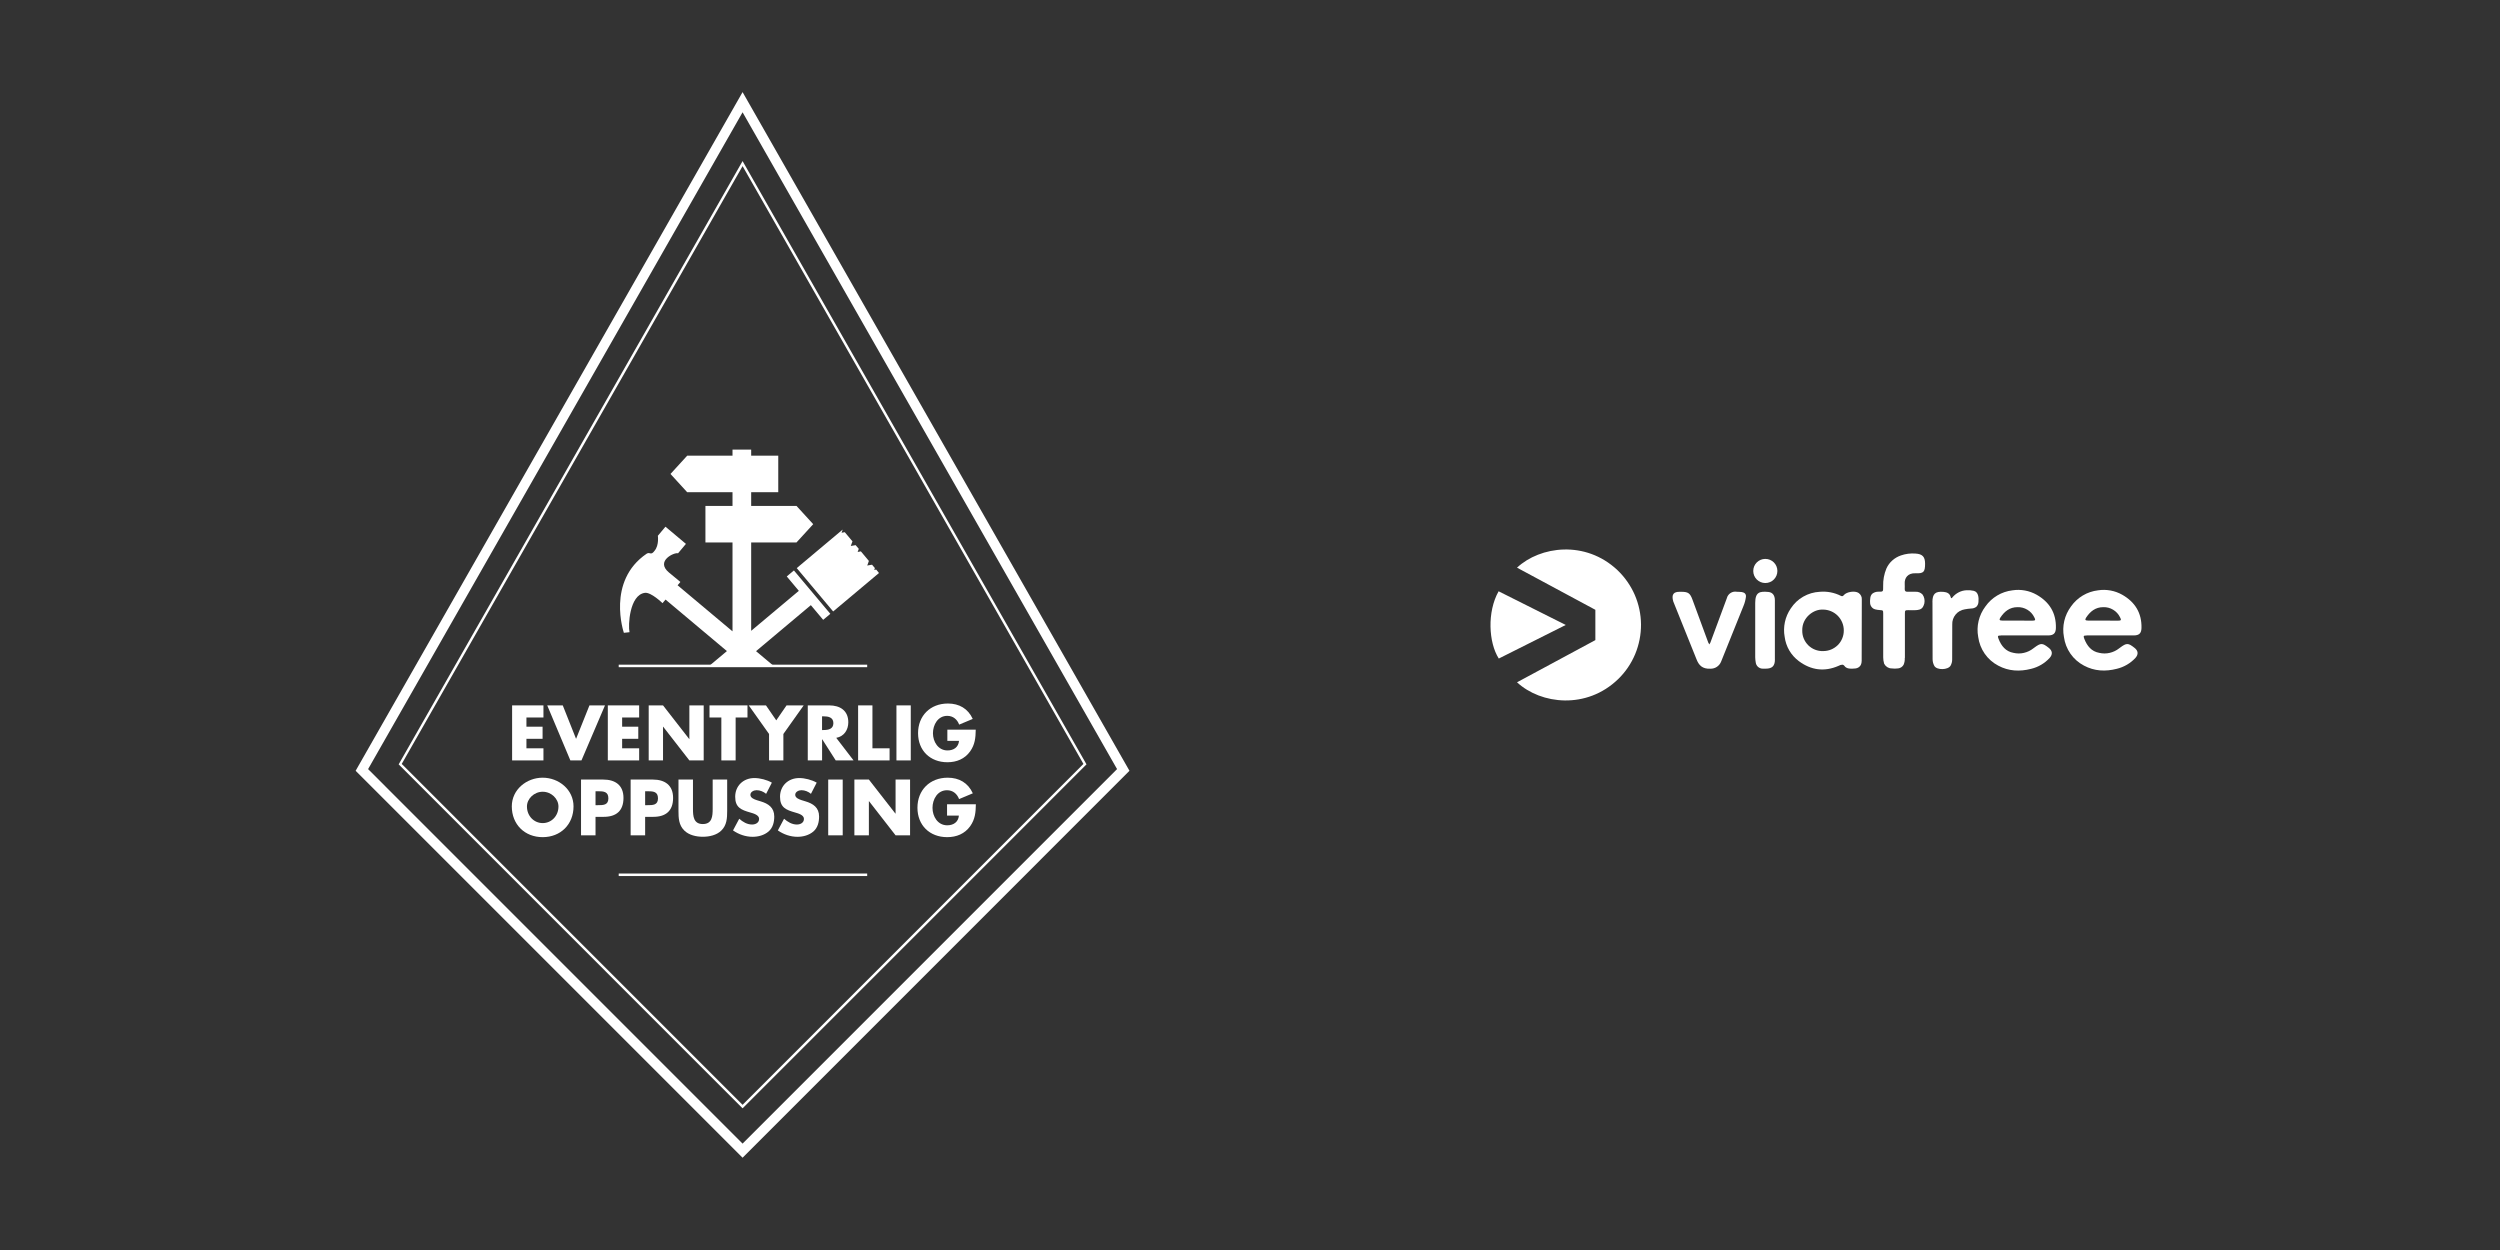 <?xml version="1.0" encoding="utf-8"?>
<svg xmlns="http://www.w3.org/2000/svg" id="VIAFREE_CHANNELS" data-name="VIAFREE CHANNELS" viewBox="0 0 576 288">
  <rect x="0" y="0" width="576" height="288" fill="#333333" stroke="none"/>
  <defs>
    <style>
      .cls-1 {
        fill: #fff;
      }
    </style>
  </defs>
  <g id="CHANNELS">
    <g id="EVENTYRLIG_OPPUSSING" data-name="EVENTYRLIG OPPUSSING">
      <g id="EVENTYRLIG_OPPUSSING_-_Color" data-name="EVENTYRLIG OPPUSSING - Color">
        <g>
          <path class="cls-1" d="M171.09,266.74l-89.15-89.15,.43-.76L171.09,21.22l89.14,156.37-89.14,89.15Zm-86.28-89.54l86.28,86.29,86.28-86.29L171.09,25.87,84.81,177.2Z"/>
          <g>
            <polygon class="cls-1" points="191.96 140.88 202.52 132.02 201.87 131.23 201.42 131.31 201.57 130.88 200.92 130.11 200.47 130.18 199.81 130.3 200.04 129.67 200.19 129.24 198.35 127.04 198.26 127.05 197.6 127.17 197.83 126.54 197.86 126.45 197.14 125.6 196.69 125.68 196.02 125.79 196.25 125.16 196.41 124.73 194.64 122.62 194.55 122.63 193.89 122.75 194.12 122.12 194.15 122.03 194.14 122.02 183.57 130.89 191.96 140.88"/>
            <path class="cls-1" d="M174.2,150.02l12.62-10.59,2.84,3.38,1.65-1.38-8.39-10-1.65,1.38,2.78,3.32-10.98,9.21v-20.36h10.44l3.85-4.21-3.85-4.21h-10.44v-3.15h6.24v-8.42h-6.24v-1.4h-4.3v1.4h-10.44l-3.85,4.21,3.85,4.21h10.44v3.15h-6.24v8.42h6.24v20.48l-12.65-10.61,.64-.77s-1.08-.87-2.66-2.2c-3.16-2.65,1.34-4.7,2.12-4.4,.29-.35,1.82-2.17,1.82-2.17l-4.72-3.96-1.75,2.09s.31,2.14-.73,3.42c-.92,1.27-1.03,.21-1.85,.71-9.33,6.34-5.25,18.23-5.25,18.23l1.3-.14c-.35-1.52-.03-8.59,3.54-9.07,1.44-.19,4.06,2.38,4.06,2.38l.7-.83,14.14,11.87-4.07,3.41h14.83l-4.07-3.41Z"/>
          </g>
          <g>
            <g>
              <path class="cls-1" d="M121.29,165.31v2.12h3.72v2.79h-3.72v2.19h3.92v2.79h-7.22v-12.68h7.22v2.79h-3.92Z"/>
              <path class="cls-1" d="M132.73,170.22l3.08-7.7h3.58l-5.42,12.68h-2.56l-5.33-12.68h3.58l3.06,7.7Z"/>
              <path class="cls-1" d="M143.34,165.31v2.12h3.72v2.79h-3.72v2.19h3.92v2.79h-7.22v-12.68h7.22v2.79h-3.92Z"/>
              <path class="cls-1" d="M149.46,162.52h3.3l6.04,7.76h.03v-7.76h3.3v12.68h-3.3l-6.04-7.77h-.03v7.77h-3.3v-12.68Z"/>
              <path class="cls-1" d="M169.5,175.2h-3.3v-9.89h-2.73v-2.79h8.75v2.79h-2.73v9.89Z"/>
              <path class="cls-1" d="M172.53,162.52h3.95l2.37,3.45,2.37-3.45h3.95l-4.68,6.59v6.09h-3.3v-6.09l-4.68-6.59Z"/>
              <path class="cls-1" d="M196.65,175.2h-4.1l-3.11-4.88h-.03v4.88h-3.3v-12.68h4.93c2.51,0,4.41,1.19,4.41,3.9,0,1.75-.98,3.26-2.78,3.58l3.99,5.2Zm-7.25-7h.32c1.08,0,2.29-.2,2.29-1.58s-1.21-1.58-2.29-1.58h-.32v3.16Z"/>
              <path class="cls-1" d="M201.01,172.41h3.95v2.79h-7.25v-12.68h3.3v9.89Z"/>
              <path class="cls-1" d="M209.84,175.2h-3.3v-12.68h3.3v12.68Z"/>
              <path class="cls-1" d="M224.81,168.12c-.03,1.85-.17,3.43-1.3,5.01-1.24,1.73-3.11,2.49-5.23,2.49-3.99,0-6.76-2.71-6.76-6.7s2.79-6.83,6.88-6.83c2.61,0,4.63,1.18,5.72,3.55l-3.13,1.31c-.45-1.21-1.41-2.02-2.74-2.02-2.17,0-3.3,2.07-3.3,4s1.18,3.97,3.35,3.97c1.43,0,2.52-.74,2.66-2.2h-2.69v-2.59h6.54Z"/>
            </g>
            <g>
              <path class="cls-1" d="M132.14,185.79c0,4.16-2.98,7.09-7.11,7.09s-7.11-2.93-7.11-7.09c0-3.88,3.41-6.61,7.11-6.61s7.11,2.73,7.11,6.61Zm-10.73,.02c0,2.22,1.64,3.83,3.63,3.83s3.63-1.62,3.63-3.83c0-1.77-1.64-3.39-3.63-3.39s-3.63,1.62-3.63,3.39Z"/>
              <path class="cls-1" d="M133.87,179.61h5.11c2.76,0,4.67,1.28,4.67,4.23s-1.64,4.36-4.55,4.36h-1.89v4.26h-3.34v-12.85Zm3.34,5.9h.56c1.21,0,2.4,0,2.4-1.57s-1.11-1.64-2.4-1.64h-.56v3.2Z"/>
              <path class="cls-1" d="M145.3,179.61h5.11c2.76,0,4.67,1.28,4.67,4.23s-1.64,4.36-4.55,4.36h-1.89v4.26h-3.34v-12.85Zm3.34,5.9h.56c1.21,0,2.4,0,2.4-1.57s-1.11-1.64-2.4-1.64h-.56v3.2Z"/>
              <path class="cls-1" d="M167.54,179.61v7.22c0,1.65-.07,3.29-1.35,4.53-1.07,1.06-2.76,1.43-4.26,1.43s-3.19-.37-4.26-1.43c-1.28-1.24-1.35-2.88-1.35-4.53v-7.22h3.34v6.76c0,1.67,.12,3.49,2.27,3.49s2.27-1.82,2.27-3.49v-6.76h3.34Z"/>
              <path class="cls-1" d="M176.53,182.91c-.61-.51-1.4-.85-2.21-.85-.61,0-1.43,.36-1.43,1.07s.9,1.04,1.48,1.23l.85,.26c1.79,.53,3.17,1.43,3.17,3.51,0,1.28-.31,2.59-1.33,3.46-1.01,.85-2.35,1.21-3.65,1.21-1.62,0-3.2-.55-4.52-1.47l1.43-2.69c.83,.73,1.82,1.33,2.96,1.33,.78,0,1.62-.39,1.62-1.3s-1.31-1.26-2.03-1.47c-2.1-.6-3.48-1.14-3.48-3.63s1.86-4.31,4.43-4.31c1.3,0,2.88,.41,4.02,1.06l-1.33,2.59Z"/>
              <path class="cls-1" d="M186.86,182.91c-.61-.51-1.4-.85-2.21-.85-.61,0-1.43,.36-1.43,1.07s.9,1.04,1.48,1.23l.85,.26c1.79,.53,3.17,1.43,3.17,3.51,0,1.28-.31,2.59-1.33,3.46-1.01,.85-2.35,1.21-3.65,1.21-1.62,0-3.2-.55-4.52-1.47l1.43-2.69c.83,.73,1.82,1.33,2.96,1.33,.78,0,1.62-.39,1.62-1.3s-1.31-1.26-2.03-1.47c-2.1-.6-3.48-1.14-3.48-3.63s1.86-4.31,4.43-4.31c1.3,0,2.88,.41,4.02,1.06l-1.33,2.59Z"/>
              <path class="cls-1" d="M194.16,192.46h-3.34v-12.85h3.34v12.85Z"/>
              <path class="cls-1" d="M196.85,179.61h3.34l6.12,7.85h.03v-7.85h3.34v12.85h-3.34l-6.12-7.87h-.03v7.87h-3.34v-12.85Z"/>
              <path class="cls-1" d="M224.84,185.28c-.03,1.87-.17,3.48-1.31,5.08-1.26,1.75-3.15,2.52-5.3,2.52-4.04,0-6.85-2.74-6.85-6.78s2.83-6.92,6.97-6.92c2.64,0,4.69,1.19,5.79,3.6l-3.17,1.33c-.46-1.23-1.43-2.04-2.78-2.04-2.2,0-3.34,2.1-3.34,4.06s1.19,4.02,3.39,4.02c1.45,0,2.56-.75,2.69-2.23h-2.73v-2.62h6.63Z"/>
            </g>
          </g>
          <path class="cls-1" d="M171.09,255.36l-79.24-79.25,.11-.19L171.09,37.11l79.24,139-79.24,79.25Zm-78.53-79.35l78.53,78.54,78.53-78.54L171.09,38.27,92.56,176.01Z"/>
          <rect class="cls-1" x="142.55" y="201.26" width="57.25" height=".58"/>
          <rect class="cls-1" x="142.55" y="153.14" width="57.25" height=".58"/>
        </g>
        <g id="Viafree_Logo" data-name="Viafree Logo">
          <path class="cls-1" d="M480.76,146.42c-.73,0-.79,.09-.53,.78,.63,1.63,1.65,2.9,3.45,3.22,.79,.18,1.6,.19,2.39,0,.79-.18,1.53-.53,2.16-1.03,.07-.06,.15-.11,.23-.17,1.51-1.12,1.86-1.12,3.34,.05,.86,.67,.93,1.51,.19,2.33-1.15,1.23-2.64,2.1-4.28,2.49-2.62,.67-5.17,.55-7.57-.74-1.24-.65-2.31-1.59-3.11-2.74s-1.31-2.47-1.5-3.86c-.23-1.22-.2-2.48,.08-3.69s.82-2.35,1.56-3.35c.72-1.02,1.64-1.87,2.71-2.51s2.26-1.04,3.5-1.19c1.92-.3,3.89,.06,5.59,1.02,2.94,1.68,4.51,4.19,4.43,7.66-.03,1.21-.54,1.7-1.76,1.71h-10.88v.02Zm7.25-3.42c.71,0,.79-.14,.44-.79-.35-.72-.9-1.32-1.59-1.73-.68-.41-1.47-.62-2.27-.59-1.79,0-3,.98-3.93,2.38-.34,.53-.22,.71,.41,.71l6.95,.02h0Z"/>
          <path class="cls-1" d="M428.94,152.14c.01,.39-.07,.77-.24,1.12-.12,.21-.3,.38-.5,.51-.2,.13-.44,.21-.68,.24s-.49,.05-.73,.05c-.27,0-.54,0-.81-.04-.2-.03-.39-.09-.57-.19-.12-.06-.22-.14-.31-.23-.09-.1-.16-.22-.27-.31-.1-.08-.22-.14-.35-.15-.31,.02-.61,.11-.88,.27-3.26,1.43-6.35,1-9.15-1.09-.89-.67-1.64-1.5-2.2-2.46s-.92-2.02-1.06-3.12c-.21-1.13-.19-2.29,.05-3.41,.24-1.12,.7-2.19,1.35-3.14,.73-1.12,1.71-2.06,2.87-2.72,1.16-.67,2.46-1.05,3.8-1.12,1.68-.15,3.37,.17,4.87,.93,.05,.04,.11,.06,.18,.07,.06,0,.13,0,.19,0,.06,0,.12-.04,.17-.08,.05-.04,.09-.09,.13-.14,.67-.8,2.59-1.08,3.43-.51,.24,.17,.44,.4,.57,.66s.19,.56,.16,.86l-.03,14.02v-.02Zm-8.91-11.68c-2.11-.17-4.87,1.81-4.79,4.81-.01,.63,.1,1.26,.34,1.84s.59,1.11,1.04,1.56c.45,.44,.98,.79,1.57,1.02,.59,.23,1.21,.34,1.84,.32,.63,0,1.25-.11,1.84-.35,.58-.24,1.11-.59,1.56-1.03,.44-.44,.8-.97,1.03-1.56,.24-.58,.36-1.21,.35-1.84,0-1.26-.51-2.47-1.4-3.37-.89-.89-2.1-1.4-3.37-1.41h-.01Z"/>
          <path class="cls-1" d="M438.86,151.6c.03,.54-.06,1.07-.27,1.56-.13,.23-.31,.43-.52,.57-.22,.15-.47,.24-.73,.27-.52,.07-1.04,.07-1.55,0-.35,0-.68-.11-.98-.3-.29-.19-.53-.45-.69-.76,0-.03-.02-.06-.03-.09-.13-.45-.2-.92-.2-1.4v-10.06c0-.77-.03-.78-.79-.83-.35-.02-.7-.07-1.05-.16-.23-.05-.44-.16-.62-.32-.67-.59-.62-1.4-.52-2.23,.02-.38,.17-.75,.43-1.03,.31-.25,.68-.41,1.08-.47,.09-.02,.19-.03,.28-.02,1.33,.04,1.16-.08,1.18-1.3-.04-1.4,.22-2.78,.76-4.07,.32-.7,.78-1.33,1.36-1.84,.57-.51,1.25-.9,1.98-1.15,1.07-.37,2.21-.52,3.35-.43,1.6,.1,2.21,.73,2.21,2.33,0,1.91-.32,2.29-2.22,2.21-1.76-.07-2.57,1.09-2.47,2.46,.03,.4,0,.81,0,1.21s.18,.6,.6,.59h1.86c.3-.02,.61,.02,.89,.13,.28,.11,.54,.28,.75,.5,.21,.29,.35,.63,.42,.98,.07,.35,.07,.72,0,1.07-.07,.3-.19,.59-.35,.85-.37,.58-1.01,.67-1.62,.71-.61,.05-1.14,0-1.7,0-.76,0-.81,.05-.81,.8v10.21h-.03Z"/>
          <path class="cls-1" d="M397.88,137.76c.13-.47,.44-.88,.85-1.14s.91-.37,1.4-.28c.4,.04,.81,0,1.2,.07,.64,.11,1.01,.47,.93,1.12-.09,.7-.27,1.38-.54,2.03l-5.17,12.86c-.19,.5-.54,.92-.98,1.22s-.97,.44-1.5,.43c-1.86,.08-2.67-.81-3.2-2.19l-5.35-13.31c-.47-1.64,.1-2.25,1.53-2.22h.36c1.56,0,2,.34,2.54,1.82,1.2,3.3,2.41,6.59,3.64,9.89,.06,.14,.14,.28,.24,.41,.09-.13,.18-.27,.24-.41l3.81-10.28v-.02Z"/>
          <path class="cls-1" d="M445.23,138.7c0-1.89,.67-2.51,2.58-2.33,.77,.07,1.43,.35,1.63,1.21,.09,.38,.22,.27,.39,.07,.4-.5,.91-.9,1.48-1.19,.57-.29,1.2-.45,1.84-.47,.54-.03,1.08,.02,1.61,.14,1.1,.27,1.16,1.62,1.08,2.53-.01,.42-.18,.82-.47,1.13-.35,.27-.78,.41-1.21,.41-.5,.03-.99,.1-1.48,.19-.83,.13-1.58,.55-2.11,1.2s-.81,1.46-.77,2.3c0,2.69,0,5.39-.02,8.08,0,.49-.13,.97-.37,1.4-.59,1-3.1,1.07-3.72,.09-.28-.49-.42-1.04-.42-1.6l-.03-13.16h-.01Z"/>
          <path class="cls-1" d="M408.94,151.96c0,1.48-.63,2.1-2.11,2.1h-.71c-.39,0-.77-.15-1.07-.41-.29-.26-.48-.62-.53-1.02-.07-.39-.11-.79-.12-1.19v-12.53c0-2.53,1.08-2.71,3.05-2.52,.97,.1,1.48,.8,1.48,1.91v13.65h0Z"/>
          <path class="cls-1" d="M461,146.42c-.73,0-.79,.09-.53,.78,.63,1.63,1.65,2.9,3.45,3.22,.79,.18,1.6,.19,2.39,0,.79-.18,1.53-.53,2.16-1.03,.07-.06,.15-.11,.23-.17,1.51-1.12,1.86-1.12,3.34,.05,.86,.67,.93,1.51,.19,2.33-1.15,1.24-2.63,2.11-4.27,2.5-2.62,.67-5.17,.55-7.57-.74-1.24-.65-2.31-1.59-3.11-2.74-.8-1.15-1.31-2.47-1.5-3.86-.23-1.23-.2-2.49,.09-3.7,.29-1.21,.83-2.36,1.58-3.35,.72-1.02,1.64-1.87,2.71-2.51,1.07-.64,2.26-1.04,3.5-1.19,1.92-.3,3.89,.06,5.59,1.02,2.94,1.68,4.51,4.19,4.43,7.66-.03,1.21-.54,1.7-1.76,1.71h-10.92v.02Zm7.25-3.42c.71,0,.79-.14,.44-.79-.35-.72-.9-1.32-1.59-1.73s-1.47-.62-2.27-.59c-1.79,0-3,.98-3.93,2.38-.34,.53-.22,.71,.41,.71l6.94,.02h0Z"/>
          <path class="cls-1" d="M406.73,134.33c1.54,0,2.78-1.24,2.78-2.78s-1.24-2.78-2.78-2.78-2.78,1.24-2.78,2.78,1.24,2.78,2.78,2.78Z"/>
          <path class="cls-1" d="M349.52,157.2l18.05-9.72v-6.98l-18.05-9.71c5.31-4.95,15.74-6.39,23.13,.56,1.7,1.62,3.06,3.56,4,5.71,.93,2.15,1.42,4.47,1.44,6.82,.01,2.35-.45,4.67-1.35,6.84-.91,2.17-2.24,4.13-3.93,5.76-7.24,7-17.75,5.84-23.29,.72Zm-4.2-5.47l15.43-7.74-15.47-7.76c-2.66,4.72-2.33,11.78,.04,15.5Z"/>
        </g>
      </g>
    </g>
  </g>
</svg>